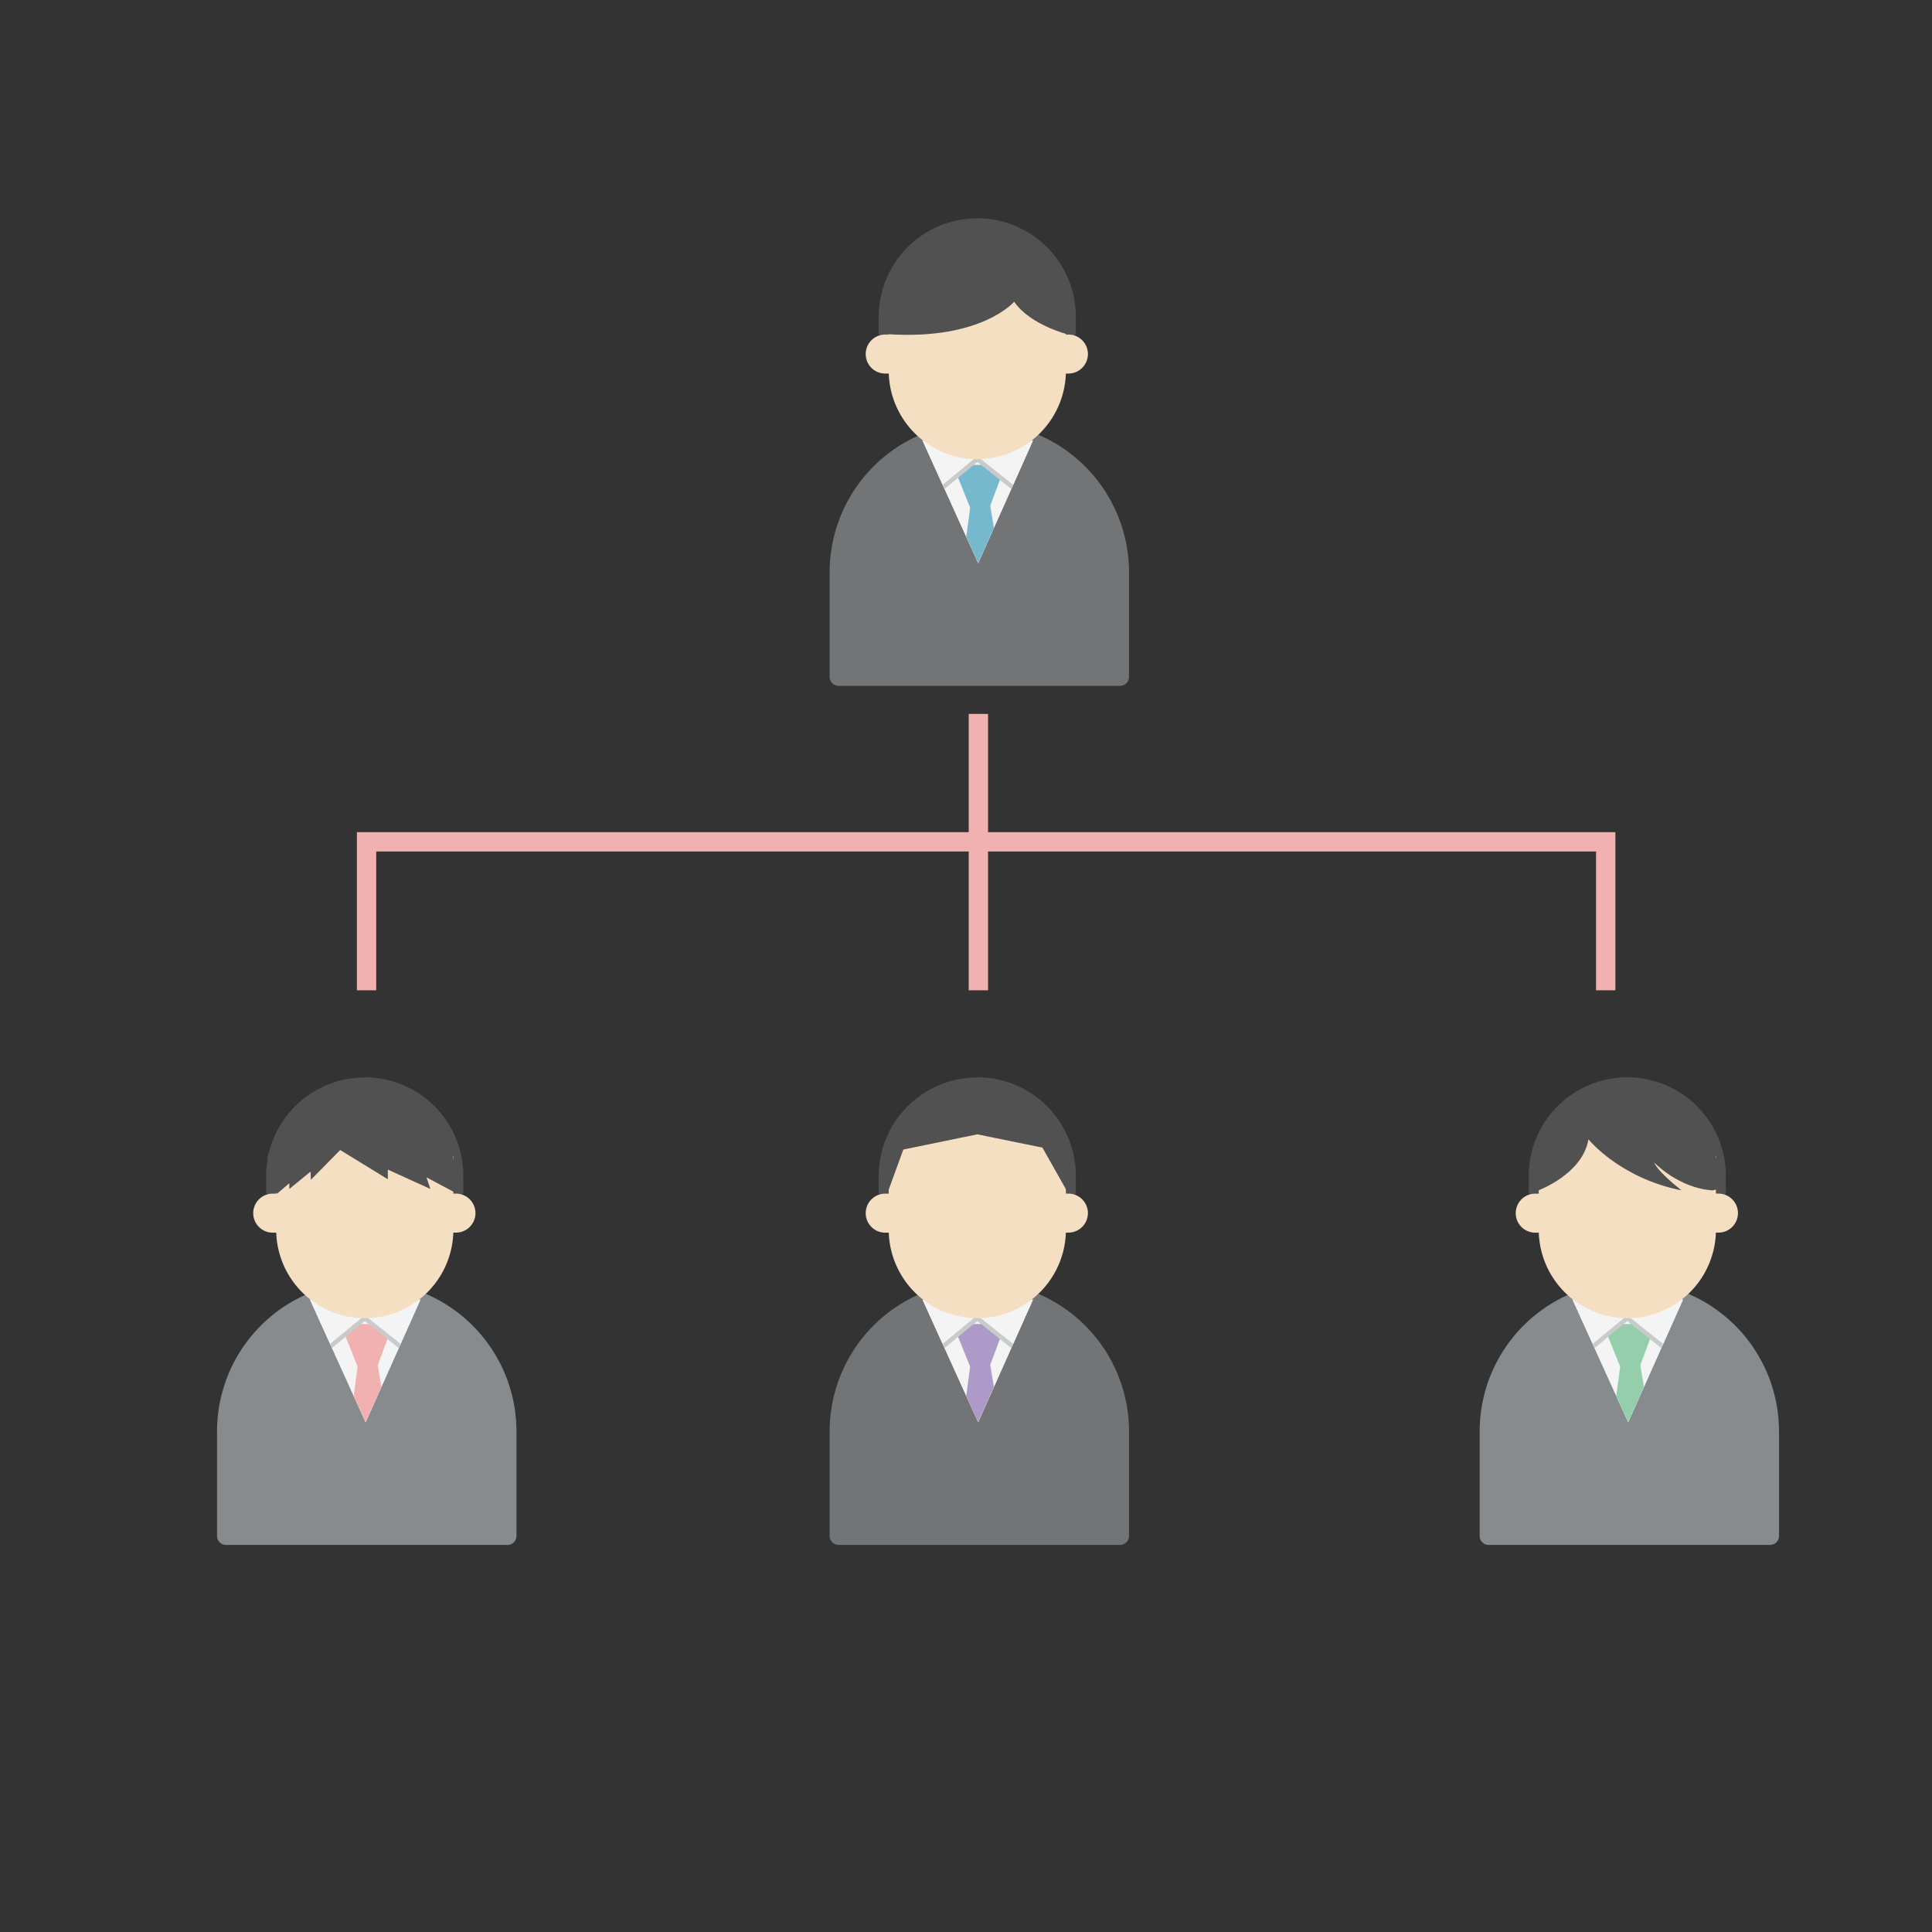 <svg id="レイヤー_1" data-name="レイヤー 1" xmlns="http://www.w3.org/2000/svg" xmlns:xlink="http://www.w3.org/1999/xlink" viewBox="0 0 1000 1000"><rect x="0" y="0" width="1000" height="1000" fill="#333333" stroke="none"/><defs><style>.cls-1,.cls-9{fill:none;}.cls-2{fill:#737475;}.cls-3,.cls-6{fill:#f4f4f4;}.cls-4{clip-path:url(#clip-path);}.cls-5{fill:#76b9cc;}.cls-6{stroke:#c9caca;stroke-width:2.29px;}.cls-6,.cls-9{stroke-miterlimit:10;}.cls-7{fill:#515151;}.cls-8{fill:#f4dfc3;}.cls-9{stroke:#f2b1b1;stroke-width:10px;}.cls-10{fill:#878b8e;}.cls-11{clip-path:url(#clip-path-2);}.cls-12{fill:#f2b1b1;}.cls-13{clip-path:url(#clip-path-3);}.cls-14{fill:#95ceaa;}.cls-15{clip-path:url(#clip-path-4);}.cls-16{fill:#ad9ac8;}</style><clipPath id="clip-path"><polygon id="SVGID" class="cls-1" points="506.31 291.48 534.62 228.05 477.54 228.03 506.31 291.48"/></clipPath><clipPath id="clip-path-2"><polygon id="SVGID-2" data-name="SVGID" class="cls-1" points="189.26 736.14 217.57 672.72 160.49 672.69 189.26 736.14"/></clipPath><clipPath id="clip-path-3"><polygon id="SVGID-3" data-name="SVGID" class="cls-1" points="842.75 736.14 871.07 672.72 813.99 672.69 842.75 736.14"/></clipPath><clipPath id="clip-path-4"><polygon id="SVGID-4" data-name="SVGID" class="cls-1" points="506.31 736.14 534.62 672.72 477.54 672.69 506.31 736.14"/></clipPath></defs><path class="cls-2" d="M506.9,218.75h0a77.47,77.47,0,0,1,77.47,77.47v54.15A4.66,4.66,0,0,1,579.7,355H434.09a4.66,4.66,0,0,1-4.66-4.66V296.22A77.47,77.47,0,0,1,506.9,218.75Z"/><polygon class="cls-3" points="506.31 291.48 534.62 228.05 477.54 228.03 506.31 291.48"/><polygon class="cls-3" points="506.31 291.48 534.62 228.05 477.54 228.03 506.31 291.48"/><g class="cls-4"><path class="cls-5" d="M514.23,240.64H500l-4.15,6.5,6.34,15.71h9.95l5.88-15.71Z"/><polygon class="cls-5" points="502.3 261.66 492.83 331.99 510.32 354.92 524.17 331.23 512.51 261.66 502.3 261.66"/><polygon class="cls-6" points="487.2 252.98 505.86 237.62 525.17 253.02 538.31 227.65 511.56 215.42 474.1 227.65 487.2 252.98"/></g><path class="cls-7" d="M505.86,113h0a51,51,0,0,1,51,51v8.3a1.68,1.68,0,0,1-1.68,1.68H456.5a1.68,1.68,0,0,1-1.68-1.68V164a51,51,0,0,1,51-51Z"/><path class="cls-8" d="M550.68,173.15H553a10.1,10.1,0,0,1,10.1,10.1v0a10.1,10.1,0,0,1-10.1,10.1h-2.33a0,0,0,0,1,0,0V173.15A0,0,0,0,1,550.68,173.15Z"/><path class="cls-8" d="M448.08,173.15h2.33a10.1,10.1,0,0,1,10.1,10.1v0a10.1,10.1,0,0,1-10.1,10.1h-2.33a0,0,0,0,1,0,0V173.15a0,0,0,0,1,0,0Z" transform="translate(908.6 366.51) rotate(180)"/><path class="cls-8" d="M551.72,154v37.78a45.86,45.86,0,1,1-91.72,0V154l47.35-29.15Z"/><path class="cls-7" d="M524.93,156.17S508.12,176.05,460,173c-4.59-22.93,6.11-38.22,6.11-38.22.44-.17,27.65-16.7,27.52-16.05-.29,1.5,25.23-2.3,25.23-2.3l28.8,29,6.69,4.75-1.29,23S533.34,168.4,524.93,156.17Z"/><polyline class="cls-9" points="189.73 512.58 189.73 435.73 831.11 435.73 831.11 512.58"/><line class="cls-9" x1="506.41" y1="369.52" x2="506.41" y2="512.58"/><path class="cls-10" d="M189.85,663.42h0a77.47,77.47,0,0,1,77.47,77.47V795a4.66,4.66,0,0,1-4.66,4.66H117a4.66,4.66,0,0,1-4.66-4.66V740.89a77.47,77.47,0,0,1,77.47-77.47Z"/><polygon class="cls-3" points="189.26 736.14 217.57 672.72 160.49 672.69 189.26 736.14"/><polygon class="cls-3" points="189.26 736.14 217.57 672.72 160.49 672.69 189.26 736.14"/><g class="cls-11"><path class="cls-12" d="M197.18,685.31H183l-4.14,6.49,6.33,15.71h10L201,691.8Z"/><polygon class="cls-12" points="185.25 706.33 175.78 776.65 193.27 799.59 207.12 775.89 195.46 706.33 185.25 706.33"/><polygon class="cls-6" points="170.15 697.64 188.81 682.29 208.12 697.68 221.26 672.31 194.51 660.08 157.05 672.31 170.15 697.64"/></g><path class="cls-7" d="M188.81,557.62h0a51,51,0,0,1,51,51V617a1.68,1.68,0,0,1-1.68,1.68H139.45a1.68,1.68,0,0,1-1.68-1.68v-8.3a51,51,0,0,1,51-51Z"/><path class="cls-8" d="M233.63,617.81H236a10.1,10.1,0,0,1,10.1,10.1v0A10.1,10.1,0,0,1,236,638h-2.33a0,0,0,0,1,0,0V617.81A0,0,0,0,1,233.63,617.81Z"/><path class="cls-8" d="M131,617.81h2.33a10.1,10.1,0,0,1,10.1,10.1v0a10.1,10.1,0,0,1-10.1,10.1H131a0,0,0,0,1,0,0V617.81A0,0,0,0,1,131,617.81Z" transform="translate(274.5 1255.84) rotate(180)"/><path class="cls-8" d="M234.67,598.64v37.79a45.86,45.86,0,0,1-91.72,0V598.64L190.3,569.5Z"/><path class="cls-7" d="M176.09,595.24l24.66,15.15v-5l22,10-2-6,15,8,1-5s-3.23-19.26-3.12-20.13-27.76-24.34-30.82-25.1-29.06-3.77-29.06-3.77-27.36,23.48-28.68,24.74-7.61,9.3-6.46,11.28,2.14,16,2.14,16l2.72,2.42,6.28-5.42v3l11-9,.14,4.26Z"/><path class="cls-10" d="M843.34,663.42h0a77.47,77.47,0,0,1,77.47,77.47V795a4.66,4.66,0,0,1-4.66,4.66H770.54a4.66,4.66,0,0,1-4.66-4.66V740.89A77.47,77.47,0,0,1,843.34,663.42Z"/><polygon class="cls-3" points="842.75 736.14 871.07 672.72 813.99 672.69 842.75 736.14"/><polygon class="cls-3" points="842.75 736.14 871.07 672.72 813.99 672.69 842.75 736.14"/><g class="cls-13"><path class="cls-14" d="M850.68,685.31h-14.2l-4.15,6.49,6.34,15.71h10l5.88-15.71Z"/><polygon class="cls-14" points="838.75 706.33 829.28 776.65 846.77 799.59 860.62 775.89 848.96 706.33 838.75 706.33"/><polygon class="cls-6" points="823.65 697.64 842.31 682.29 861.62 697.68 874.76 672.31 848 660.08 810.55 672.31 823.65 697.64"/></g><path class="cls-7" d="M842.31,557.62h0a51,51,0,0,1,51,51V617a1.68,1.68,0,0,1-1.68,1.68H792.94a1.68,1.68,0,0,1-1.68-1.68v-8.3A51,51,0,0,1,842.31,557.62Z"/><path class="cls-8" d="M887.13,617.81h2.33a10.1,10.1,0,0,1,10.1,10.1v0a10.1,10.1,0,0,1-10.1,10.1h-2.33a0,0,0,0,1,0,0V617.81A0,0,0,0,1,887.13,617.81Z"/><path class="cls-8" d="M784.53,617.81h2.33a10.1,10.1,0,0,1,10.1,10.1v0a10.1,10.1,0,0,1-10.1,10.1h-2.33a0,0,0,0,1,0,0V617.81A0,0,0,0,1,784.53,617.81Z" transform="translate(1581.5 1255.84) rotate(180)"/><path class="cls-8" d="M888.17,598.64v37.79a45.86,45.86,0,0,1-91.72,0V598.64L843.8,569.5Z"/><path class="cls-7" d="M822.18,589.7s16,20,48.15,26.43c-13.15-10.43-14.15-14.43-14.15-14.43S868.84,615,886.4,616.13l6.34-1.28s-5-17.64-5.31-17.89-30.37-29.15-30.37-29.15l-23.88-4.11-32.81,22.74-6.37,7.1v15.61l2.23,7S819.18,607.7,822.18,589.7Z"/><path class="cls-2" d="M506.9,663.42h0a77.47,77.47,0,0,1,77.47,77.47V795a4.66,4.66,0,0,1-4.66,4.66H434.09a4.66,4.66,0,0,1-4.66-4.66V740.89A77.47,77.47,0,0,1,506.9,663.42Z"/><polygon class="cls-3" points="506.31 736.14 534.62 672.72 477.54 672.69 506.31 736.14"/><polygon class="cls-3" points="506.31 736.14 534.62 672.72 477.54 672.69 506.31 736.14"/><g class="cls-15"><path class="cls-16" d="M514.23,685.31H500l-4.15,6.49,6.34,15.71h9.95l5.88-15.71Z"/><polygon class="cls-16" points="502.3 706.33 492.83 776.65 510.32 799.59 524.17 775.89 512.51 706.33 502.3 706.33"/><polygon class="cls-6" points="487.2 697.64 505.86 682.29 525.17 697.68 538.31 672.31 511.56 660.08 474.1 672.31 487.2 697.64"/></g><path class="cls-7" d="M505.86,557.62h0a51,51,0,0,1,51,51V617a1.68,1.68,0,0,1-1.68,1.68H456.5a1.68,1.68,0,0,1-1.68-1.68v-8.3a51,51,0,0,1,51-51Z"/><path class="cls-8" d="M550.68,617.81H553a10.1,10.1,0,0,1,10.1,10.1v0A10.1,10.1,0,0,1,553,638h-2.33a0,0,0,0,1,0,0V617.81A0,0,0,0,1,550.68,617.81Z"/><path class="cls-8" d="M448.08,617.81h2.33a10.1,10.1,0,0,1,10.1,10.1v0a10.1,10.1,0,0,1-10.1,10.1h-2.33a0,0,0,0,1,0,0V617.81A0,0,0,0,1,448.08,617.81Z" transform="translate(908.6 1255.84) rotate(180)"/><path class="cls-8" d="M551.72,598.64v37.79a45.86,45.86,0,0,1-91.72,0V598.64l47.35-29.14Z"/><path class="cls-7" d="M505.86,587.13,539.55,594l13,23s0-24-2-29c-4.65-11.63-28.78-24.15-28.55-25.3.55-2.7-40.45,1.3-40.45,1.3l-23,30,1,23,8-22Z"/></svg>